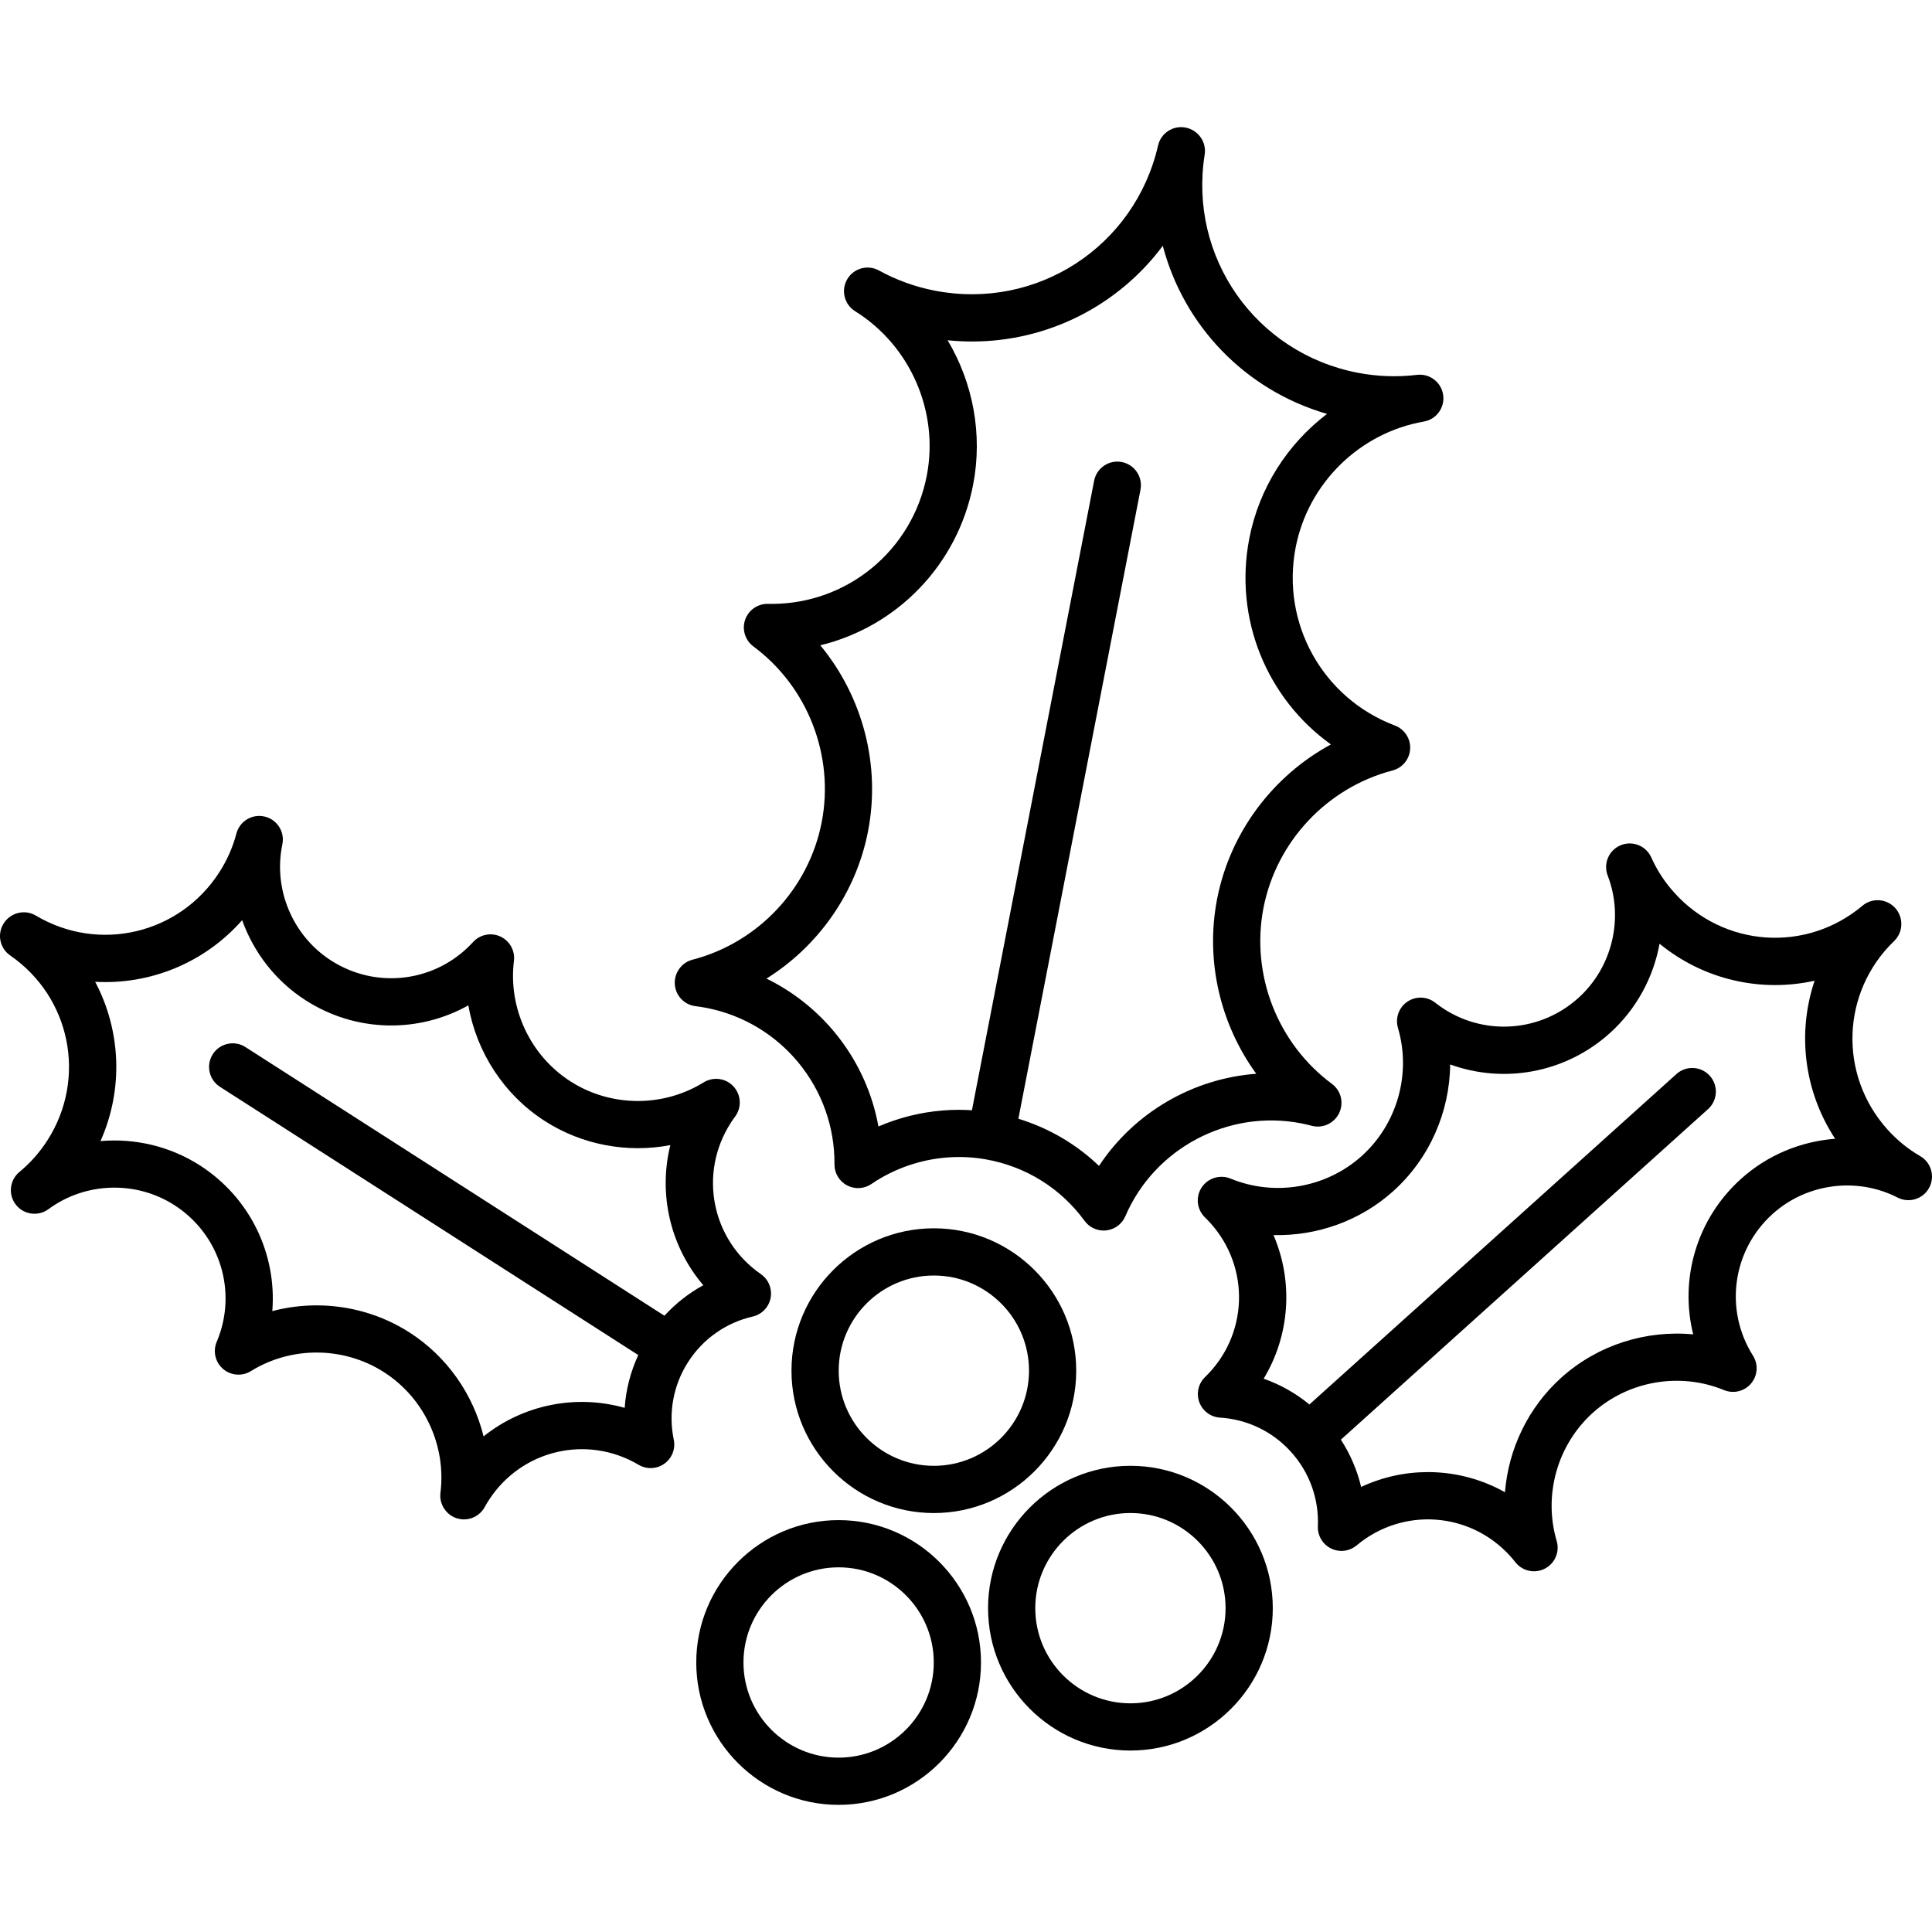<?xml version="1.0" encoding="iso-8859-1"?>
<!-- Generator: Adobe Illustrator 18.0.0, SVG Export Plug-In . SVG Version: 6.00 Build 0)  -->
<!DOCTYPE svg PUBLIC "-//W3C//DTD SVG 1.1//EN" "http://www.w3.org/Graphics/SVG/1.1/DTD/svg11.dtd">
<svg version="1.1" id="Capa_1" xmlns="http://www.w3.org/2000/svg" xmlns:xlink="http://www.w3.org/1999/xlink" x="0px" y="0px"
	 viewBox="0 0 450.078 450.078" style="enable-background:new 0 0 450.078 450.078;" xml:space="preserve">
<g>
	<path d="M175.353,306.7c2.122-0.489,3.755-2.184,4.166-4.322c0.41-2.138-0.479-4.317-2.268-5.558
		c-11.494-7.969-14.581-23.437-7.028-35.215c0.332-0.518,0.677-1.017,1.025-1.483c0.917-1.228,1.273-2.787,0.995-4.293
		c-0.277-1.507-1.179-2.834-2.474-3.654c-1.778-1.127-4.048-1.138-5.839-0.029c-9.479,5.873-21.66,5.782-31.038-0.23
		c-9.363-6.004-14.531-17.023-13.167-28.073c0.293-2.376-0.984-4.669-3.159-5.67c-2.173-1.002-4.747-0.48-6.361,1.287
		c-8.516,9.325-22.419,11.138-33.063,4.314c-8.979-5.758-13.548-16.636-11.366-27.068c0.61-2.92-1.218-5.794-4.122-6.479
		c-2.902-0.686-5.823,1.07-6.581,3.955c-0.83,3.159-2.161,6.181-3.956,8.98c-9.257,14.436-28.049,18.884-42.779,10.127
		c-2.567-1.526-5.905-0.683-7.493,1.842c-1.569,2.494-0.894,5.782,1.531,7.456c14.105,9.733,17.905,28.663,8.651,43.095
		c-1.787,2.787-3.973,5.253-6.496,7.332c-2.3,1.895-2.673,5.277-0.841,7.627c1.833,2.351,5.203,2.813,7.603,1.044
		c8.566-6.317,20.35-6.697,29.32-0.944c10.649,6.829,14.802,20.224,9.872,31.851c-0.936,2.206-0.335,4.763,1.483,6.322
		c1.818,1.559,4.438,1.762,6.475,0.501c9.466-5.856,21.637-5.76,31.007,0.248c9.372,6.009,14.536,17.039,13.157,28.101
		c-0.263,2.108,0.734,4.193,2.526,5.334c0.891,0.567,1.916,0.86,2.953,0.86c0.459,0,0.92-0.058,1.372-0.174
		c1.475-0.38,2.726-1.354,3.455-2.691c0.283-0.519,0.594-1.042,0.923-1.555c7.552-11.777,22.897-15.422,34.937-8.296
		c1.874,1.109,4.226,1.009,5.999-0.257c1.771-1.266,2.63-3.458,2.188-5.591c-1.301-6.281-0.112-12.711,3.345-18.104
		C163.762,311.902,169.106,308.14,175.353,306.7z M112.654,334.617c-2.428-9.819-8.517-18.603-17.266-24.212
		c-6.552-4.201-14.095-6.305-21.642-6.305c-3.469,0-6.938,0.445-10.312,1.334c1.072-13.254-5.126-26.413-16.884-33.952
		c-6.982-4.479-15.158-6.349-23.137-5.654c5.41-12.15,4.736-25.808-1.244-37.109c12.757,0.721,25.457-4.37,34.242-14.354
		c2.697,7.538,7.809,14.191,14.793,18.669c11.752,7.535,26.298,7.678,37.9,1.174c1.905,10.919,8.292,20.839,17.85,26.968
		c8.75,5.61,19.271,7.48,29.209,5.591c-2.842,11.427-0.023,23.604,7.677,32.64c-3.385,1.846-6.434,4.247-9.054,7.106l-97.61-62.591
		c-2.555-1.638-5.959-0.897-7.599,1.661c-1.64,2.557-0.896,5.959,1.661,7.599l97.453,62.489c-1.8,3.898-2.873,8.056-3.165,12.304
		C134.101,324.744,121.854,327.263,112.654,334.617z"/>
	<path d="M447.334,269.333c-2.828-1.637-5.391-3.72-7.614-6.191c-11.474-12.745-10.794-32.043,1.547-43.935
		c2.133-2.055,2.221-5.468,0.243-7.672c-1.983-2.209-5.361-2.446-7.633-0.537c-13.119,11.03-32.378,9.688-43.849-3.055
		c-2.214-2.459-4.015-5.219-5.352-8.203c-1.219-2.72-4.383-3.973-7.134-2.829c-2.751,1.146-4.09,4.274-3.018,7.055
		c3.826,9.932,1.076,21.396-6.845,28.527c-9.401,8.464-23.418,8.926-33.326,1.097c-1.881-1.484-4.504-1.583-6.489-0.242
		c-1.985,1.341-2.874,3.813-2.197,6.111c3.146,10.679-0.167,22.391-8.439,29.838c-8.273,7.449-20.275,9.513-30.579,5.257
		c-1.932-0.799-4.169-0.415-5.741,0.961c-1.158,1.014-1.839,2.467-1.876,4.006c-0.038,1.539,0.571,3.023,1.68,4.092
		c0.43,0.415,0.853,0.852,1.256,1.301c9.36,10.398,8.816,26.162-1.239,35.888c-1.564,1.514-2.09,3.809-1.337,5.853
		c0.752,2.044,2.639,3.451,4.813,3.589c6.401,0.407,12.287,3.253,16.573,8.014c4.284,4.759,6.498,10.907,6.235,17.313
		c-0.09,2.175,1.112,4.199,3.065,5.161c1.954,0.96,4.289,0.68,5.96-0.717c10.726-8.977,26.46-7.864,35.821,2.536
		c0.405,0.45,0.796,0.916,1.162,1.384c0.934,1.196,2.326,1.948,3.837,2.088c0.168,0.016,0.335,0.023,0.502,0.023
		c1.339,0,2.644-0.492,3.654-1.386c1.6-1.415,2.235-3.628,1.631-5.677c-3.157-10.694,0.152-22.419,8.43-29.872v0
		c8.268-7.443,20.266-9.511,30.557-5.274c2.213,0.911,4.763,0.285,6.304-1.547c1.541-1.833,1.719-4.451,0.44-6.475
		c-6.74-10.677-4.813-24.566,4.583-33.026c7.931-7.137,19.629-8.665,29.109-3.803c2.653,1.361,5.91,0.359,7.338-2.261
		C450.835,274.108,449.915,270.827,447.334,269.333z M405.599,274.616c-10.377,9.341-14.359,23.332-11.155,36.24
		c-11.036-1.051-22.29,2.485-30.729,10.082v0c-7.726,6.955-12.311,16.608-13.116,26.691c-5.547-3.113-11.738-4.69-17.957-4.69
		c-5.293,0-10.607,1.146-15.552,3.461c-0.921-3.908-2.522-7.622-4.72-11.014l85.535-77.003c2.258-2.032,2.44-5.51,0.408-7.767
		s-5.51-2.44-7.768-0.408l-85.506,76.978c-3.193-2.617-6.787-4.652-10.656-6.004c6.138-10.167,6.946-22.643,2.288-33.459
		c10.12,0.243,20.192-3.294,27.916-10.247c8.441-7.6,13.136-18.422,13.245-29.501c12.498,4.539,26.828,2.04,37.207-7.303
		c6.165-5.55,10.132-12.943,11.573-20.818c10.286,8.43,23.64,11.393,36.116,8.614c-4.068,12.119-2.519,25.707,4.787,36.82
		C419.535,265.894,411.765,269.064,405.599,274.616z"/>
	<path d="M162.031,234.398c0.856,0.103,1.708,0.237,2.538,0.399c17.429,3.386,29.974,18.712,29.83,36.443
		c-0.017,2.048,1.106,3.936,2.914,4.898c1.807,0.962,4,0.843,5.691-0.314c2.663-1.822,5.598-3.285,8.723-4.348
		c5.777-1.965,11.98-2.445,17.941-1.389c9.29,1.642,17.454,6.728,22.99,14.321c1.042,1.429,2.699,2.26,4.443,2.26
		c0.206,0,0.413-0.012,0.62-0.035c1.966-0.223,3.659-1.483,4.438-3.301c6.774-15.836,23.976-24.943,40.938-21.641
		c0.77,0.145,1.585,0.333,2.494,0.574c2.934,0.781,5.952-0.995,6.734-3.928c0.581-2.18-0.228-4.494-2.041-5.837
		c-12.691-9.399-18.951-25.485-15.949-40.979c3.005-15.471,14.809-28.044,30.069-32.031c2.316-0.605,3.976-2.639,4.103-5.03
		c0.127-2.391-1.308-4.589-3.547-5.436c-16.837-6.366-26.562-23.823-23.122-41.511c2.896-14.926,14.896-26.703,29.859-29.304
		c2.938-0.511,4.934-3.271,4.499-6.222c-0.436-2.952-3.155-5.021-6.104-4.657c-4.59,0.557-9.252,0.388-13.853-0.501
		c-23.763-4.616-39.397-26.943-35.595-50.83c0.466-2.925-1.536-5.707-4.443-6.275c-2.911-0.572-5.752,1.275-6.416,4.167
		c-5.413,23.577-28.255,38.436-52.018,33.824c-4.583-0.891-8.957-2.472-12.999-4.699c-2.611-1.439-5.892-0.536-7.398,2.035
		c-1.508,2.571-0.693,5.875,1.837,7.451c12.878,8.018,19.586,23.421,16.692,38.326c-3.388,17.421-18.514,29.856-36.147,29.856
		c-0.279,0-0.562-0.003-0.843-0.009c-2.375-0.053-4.549,1.449-5.326,3.715c-0.776,2.266,0.003,4.774,1.927,6.201
		c12.669,9.397,18.913,25.476,15.909,40.961c-3.002,15.484-14.819,28.055-30.108,32.025c-2.174,0.564-3.792,2.434-4.077,4.662
		c-0.187,1.454,0.215,2.922,1.116,4.079C159.251,233.474,160.576,234.223,162.031,234.398z M202.218,193.646
		c3.003-15.48-1.289-31.427-11.12-43.315c17.799-4.325,31.95-18.635,35.6-37.405c2.279-11.745-0.032-23.727-5.939-33.66
		c1.917,0.196,3.819,0.292,5.711,0.292c17.735-0.001,34.11-8.453,44.413-22.294c4.844,18.468,19.051,33.596,38.261,39.158
		c-9.196,7-15.822,17.246-18.103,28.995c-3.649,18.766,4.117,37.333,19.011,48.006c-13.562,7.352-23.51,20.534-26.515,36.004
		c-2.786,14.381,0.724,29.162,9.12,40.72c-14.75,1.087-28.434,9.021-36.632,21.462c-5.304-5.079-11.715-8.83-18.782-10.988
		l28.445-146.535c0.579-2.982-1.369-5.869-4.352-6.448c-2.978-0.577-5.868,1.37-6.447,4.351L226.42,258.648
		c-0.996-0.063-1.993-0.106-2.991-0.106c-5.16,0-10.323,0.847-15.245,2.521c-1.203,0.41-2.386,0.865-3.545,1.365
		c-2.713-15.014-12.48-27.81-26.079-34.452C190.66,220.398,199.433,208.012,202.218,193.646z"/>
	<path d="M217.55,286.145c-18.288,0-33.167,14.878-33.167,33.167s14.879,33.167,33.167,33.167s33.166-14.878,33.166-33.167
		S235.838,286.145,217.55,286.145z M217.55,341.478c-12.223,0-22.167-9.944-22.167-22.167s9.944-22.167,22.167-22.167
		s22.166,9.944,22.166,22.167S229.773,341.478,217.55,341.478z"/>
	<path d="M263.343,341.473c-18.288,0-33.166,14.878-33.166,33.166c0,18.288,14.878,33.167,33.166,33.167
		s33.166-14.878,33.166-33.167C296.509,356.351,281.631,341.473,263.343,341.473z M263.343,396.806
		c-12.223,0-22.166-9.944-22.166-22.167c0-12.222,9.943-22.166,22.166-22.166c12.223,0,22.166,9.944,22.166,22.166
		C285.509,386.862,275.566,396.806,263.343,396.806z"/>
	<path d="M195.365,354.126c-18.288,0-33.166,14.878-33.166,33.167c0,18.288,14.878,33.166,33.166,33.166
		s33.167-14.878,33.167-33.166C228.532,369.004,213.653,354.126,195.365,354.126z M195.365,409.458
		c-12.223,0-22.166-9.944-22.166-22.166c0-12.223,9.943-22.167,22.166-22.167s22.167,9.944,22.167,22.167
		C217.532,399.514,207.587,409.458,195.365,409.458z"/>
</g>
<g>
</g>
<g>
</g>
<g>
</g>
<g>
</g>
<g>
</g>
<g>
</g>
<g>
</g>
<g>
</g>
<g>
</g>
<g>
</g>
<g>
</g>
<g>
</g>
<g>
</g>
<g>
</g>
<g>
</g>
</svg>
